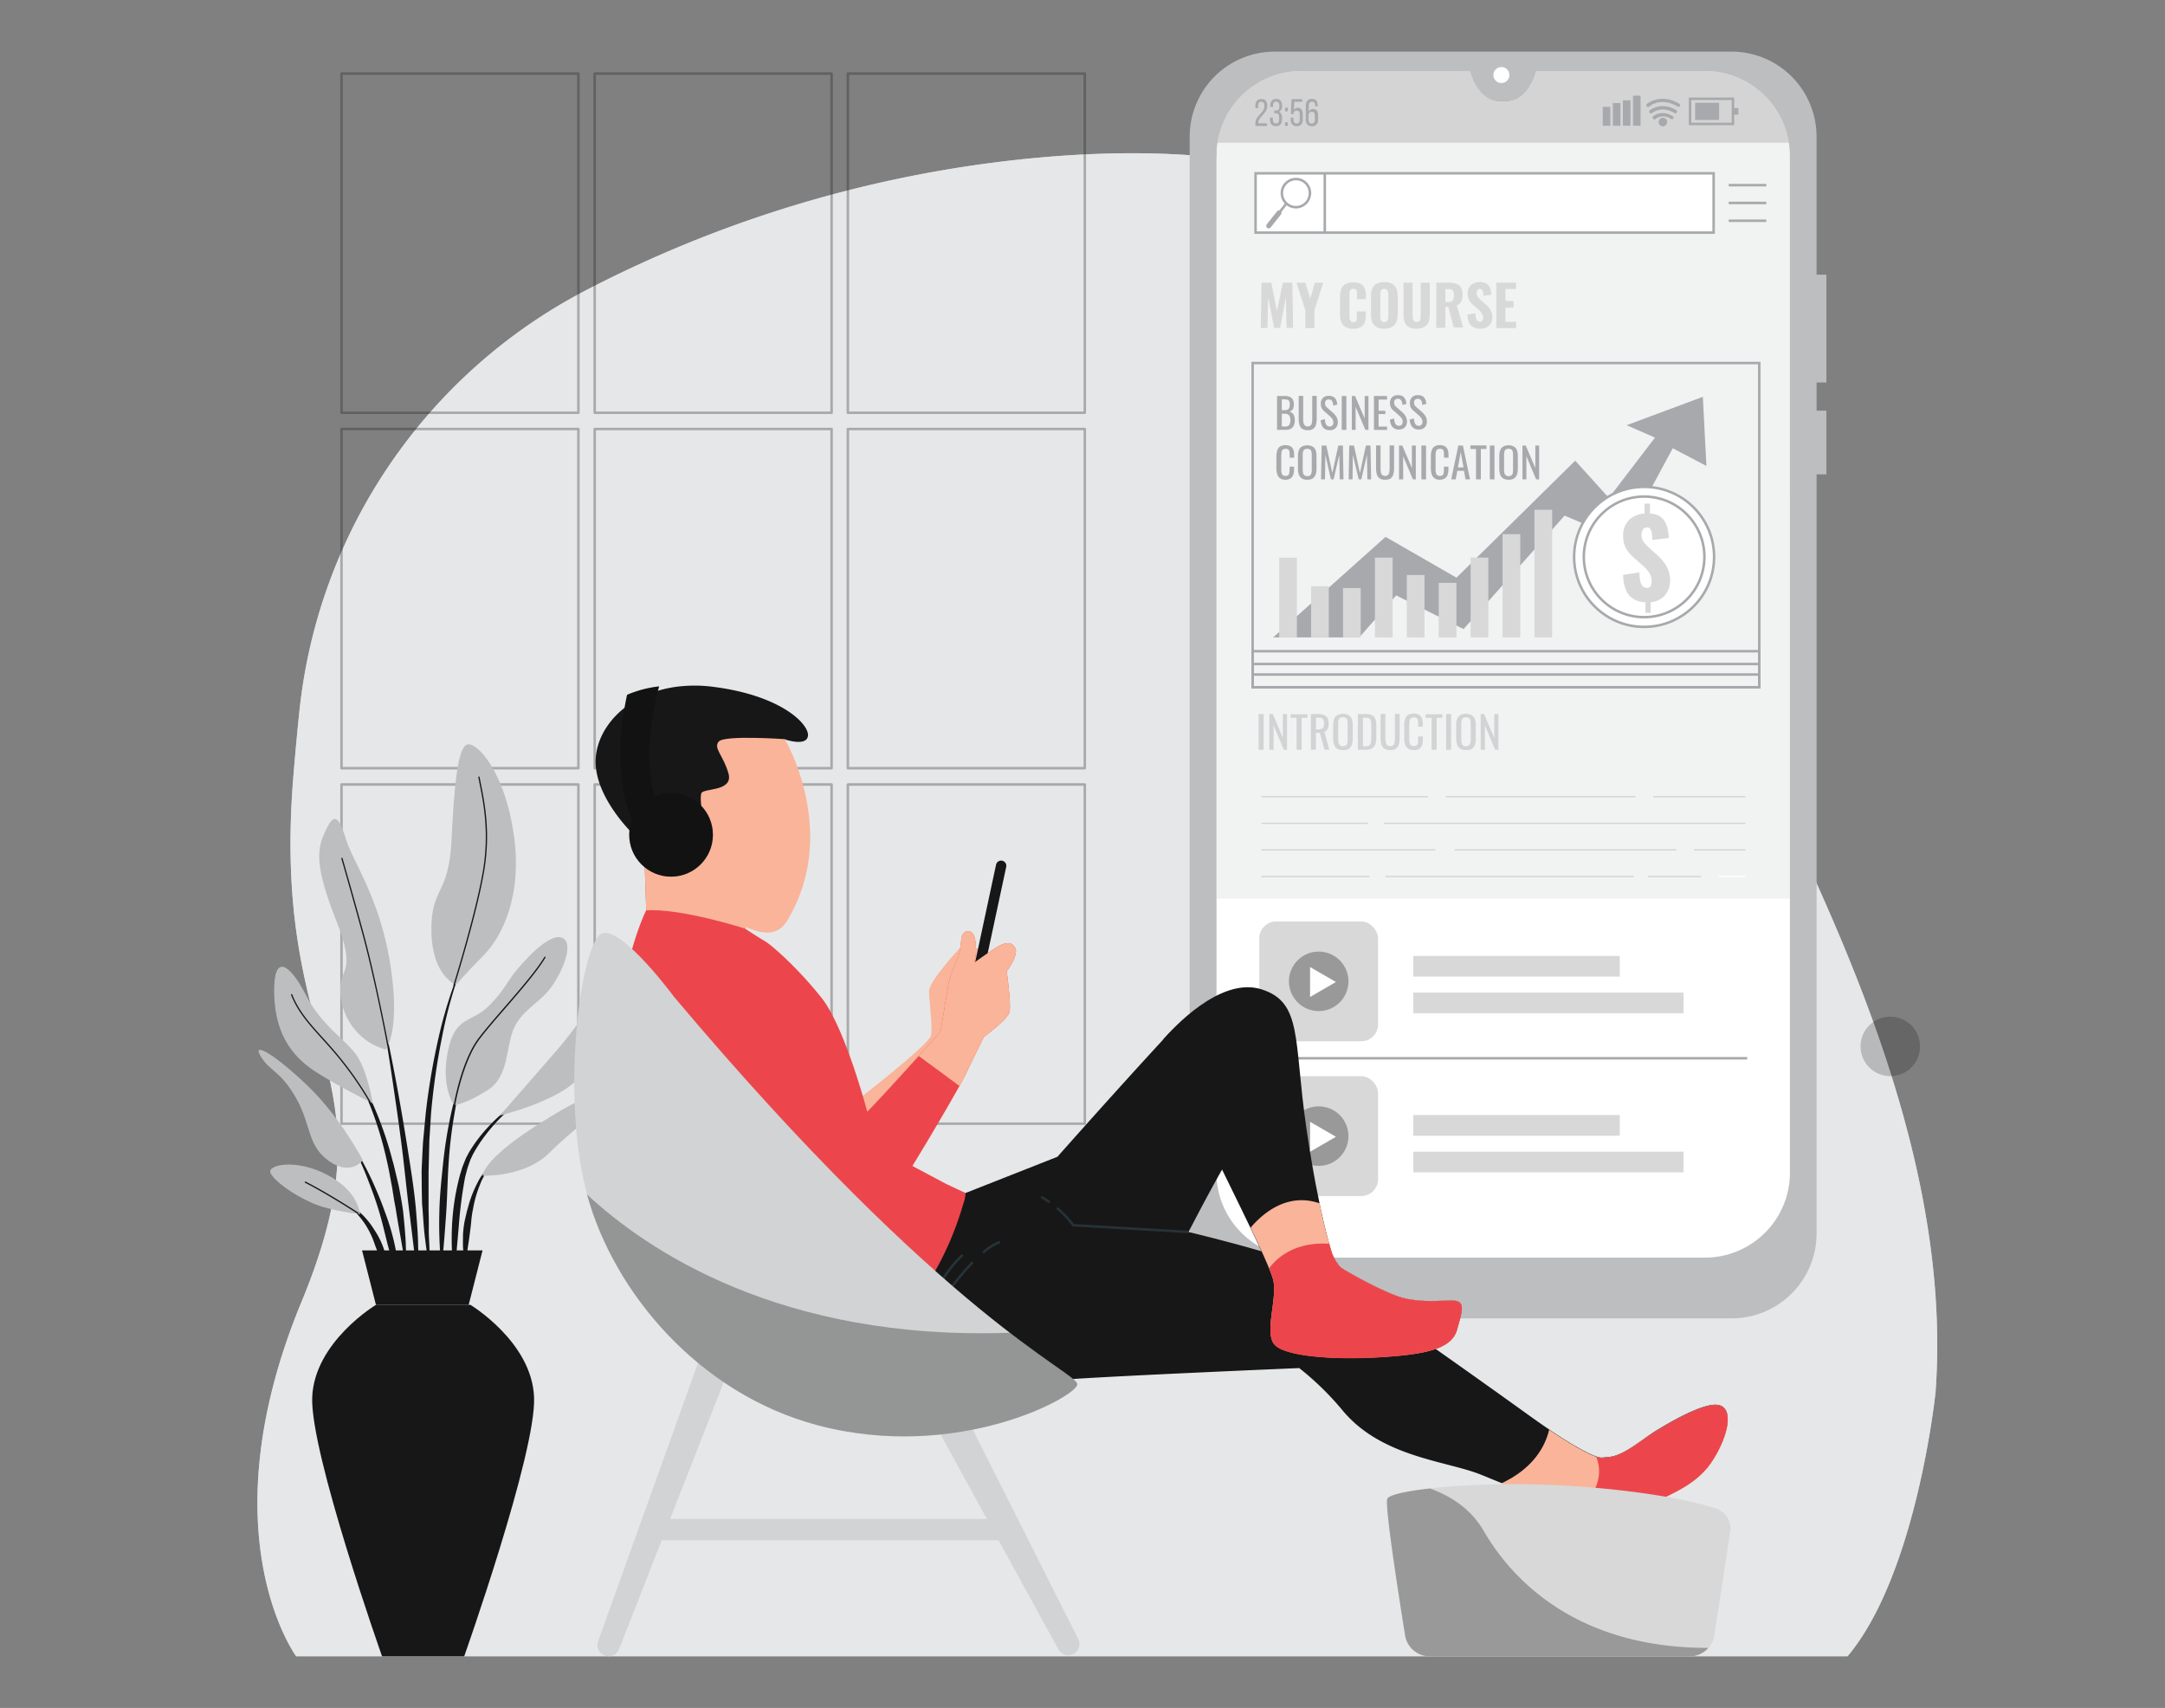 <svg id="b67296a1-96f8-47d6-a610-e579a45bdb53" data-name="Layer 1" xmlns="http://www.w3.org/2000/svg" width="865.76" height="682.89" viewBox="0 0 865.76 682.89"><rect x="0" y="0" width="865.76" height="682.89" fill="#808080" stroke="none"/><g id="a4587212-aa90-4216-94e0-f952dc422139" data-name="freepik--background-simple--inject-5"><path d="M119.66,285A214.86,214.86,0,0,1,234.09,116.18a489.14,489.14,0,0,1,179.6-53C584.21,47.2,632.2,134.61,661,213.48S783.58,425.6,774,556.7c0,0-7.47,72.53-35.18,105.53H118.44s-36.25-49,2.15-141.76-12.8-97-3.2-211C118.11,300.72,118.88,292.6,119.66,285Z" fill="#e6e7e8"/><path d="M119.66,285A214.86,214.86,0,0,1,234.09,116.18a489.14,489.14,0,0,1,179.6-53C584.21,47.2,632.2,134.61,661,213.48S783.58,425.6,774,556.7c0,0-7.47,72.53-35.18,105.53H118.44s-36.25-49,2.15-141.76-12.8-97-3.2-211C118.11,300.72,118.88,292.6,119.66,285Z" fill="#e6e7e8" opacity="0.7" style="isolation:isolate"/></g><g id="b8106819-0a3e-49e0-a3e2-af221cdc3db7" data-name="freepik--Window--inject-5"><g opacity="0.3"><rect x="136.56" y="29.41" width="94.74" height="135.62" fill="none" stroke="#171717" stroke-linecap="round" stroke-linejoin="round"/><rect x="237.81" y="29.41" width="94.74" height="135.62" fill="none" stroke="#171717" stroke-linecap="round" stroke-linejoin="round"/><rect x="339.06" y="29.41" width="94.74" height="135.62" fill="none" stroke="#171717" stroke-linecap="round" stroke-linejoin="round"/><rect x="136.56" y="171.53" width="94.74" height="135.62" fill="none" stroke="#171717" stroke-linecap="round" stroke-linejoin="round"/><rect x="237.81" y="171.53" width="94.74" height="135.62" fill="none" stroke="#171717" stroke-linecap="round" stroke-linejoin="round"/><rect x="339.06" y="171.53" width="94.74" height="135.62" fill="none" stroke="#171717" stroke-linecap="round" stroke-linejoin="round"/><rect x="136.56" y="313.66" width="94.74" height="135.62" fill="none" stroke="#171717" stroke-linecap="round" stroke-linejoin="round"/><rect x="237.81" y="313.66" width="94.74" height="135.62" fill="none" stroke="#171717" stroke-linecap="round" stroke-linejoin="round"/><rect x="339.06" y="313.66" width="94.74" height="135.62" fill="none" stroke="#171717" stroke-linecap="round" stroke-linejoin="round"/></g></g><path d="M715.78,49.85V481.4a21.46,21.46,0,0,1-21.44,21.46H507.86a21.46,21.46,0,0,1-21.44-21.46V49.84A21.43,21.43,0,0,1,507.85,28.4h80l.07.25c2,7.18,6.58,11.84,11.68,11.84h2.84c5.11,0,9.68-4.66,11.69-11.84l.07-.25h80a21.44,21.44,0,0,1,21.51,21.38Z" fill="#fff"/><path d="M715.78,359.29V49.85A21.45,21.45,0,0,0,694.34,28.4h-80l-.07.25c-2,7.18-6.58,11.84-11.69,11.84h-2.84c-5.09,0-9.69-4.66-11.68-11.84L588,28.4H507.85a21.43,21.43,0,0,0-21.43,21.44h0V359.29Z" fill="#f1f2f2"/><path d="M614.24,28.65c-2,7.18-6.58,11.84-11.69,11.84h-2.84c-5.09,0-9.69-4.66-11.68-11.84L588,28.4H520.44a34,34,0,0,0-33.61,28.66H715.36a34,34,0,0,0-33.6-28.66H614.31Z" fill="#d4d4d4"/><path d="M730.36,152.93V109.82h-3.94V54.64a34,34,0,0,0-34-34H509.74a34,34,0,0,0-34,34h0V493.13a34,34,0,0,0,34,34h182.7a34,34,0,0,0,34-34V189.66h3.9V164.19h-3.9V152.93ZM715.78,468.84a34,34,0,0,1-34,34H520.44a34,34,0,0,1-34-34h0V62.39a34,34,0,0,1,34-34h67.45l.07.25c2,7.18,6.58,11.84,11.68,11.84h2.84c5.11,0,9.68-4.66,11.69-11.84l.07-.25h67.52a34,34,0,0,1,34,34Z" fill="#bcbec0"/><path d="M603.59,30a3.2,3.2,0,1,0-3.2,3.2,3.2,3.2,0,0,0,3.2-3.2Z" fill="#fff"/><path d="M506.8,42.27c0,3.23-3.63,4.39-3.64,6.85v.18h3.52v1.08H502v-.91c0-3.46,3.62-4.14,3.62-7.11,0-1.1-.37-1.68-1.25-1.68s-1.25.62-1.25,1.58v.93H502v-.86c0-1.64.75-2.73,2.4-2.73S506.8,40.63,506.8,42.27Z" fill="#a7a9ac"/><path d="M512.67,42.26v.22a2.14,2.14,0,0,1-1.31,2.21,2.13,2.13,0,0,1,1.31,2.22v.82c0,1.65-.77,2.72-2.42,2.72s-2.4-1.07-2.4-2.72V47H509v.81c0,1,.4,1.55,1.25,1.55s1.27-.57,1.27-1.67v-.82c0-1.05-.46-1.57-1.35-1.6h-.64V44.22h.76a1.29,1.29,0,0,0,1.3-1.29V42.3c0-1.1-.39-1.67-1.27-1.67s-1.25.6-1.25,1.57v.54h-1.11v-.48c0-1.64.76-2.71,2.4-2.71S512.67,40.62,512.67,42.26Z" fill="#a7a9ac"/><path d="M515,43.07v1.42h-1.14V43.07Zm0,5.83v1.42h-1.14V48.9Z" fill="#a7a9ac"/><path d="M517.36,44a1.75,1.75,0,0,1,1.6-.89c1.42,0,2,1,2,2.54v2.09c0,1.65-.77,2.72-2.42,2.72s-2.4-1.07-2.4-2.72v-.71h1.12v.8c0,1,.4,1.55,1.25,1.55s1.25-.58,1.25-1.55V45.77c0-1-.39-1.54-1.25-1.54a1.18,1.18,0,0,0-1.21,1.12v.28h-1.11l.29-6h4.27v1.06h-3.16Z" fill="#a7a9ac"/><path d="M526.94,42.24v.24h-1V42.2c0-1-.4-1.52-1.28-1.52s-1.3.58-1.3,1.72v2.36a1.72,1.72,0,0,1,1.74-1.14c1.42,0,2,1,2,2.53v1.62c0,1.65-.83,2.72-2.46,2.72s-2.46-1.07-2.46-2.72V42.31c0-1.69.77-2.76,2.46-2.76S526.94,40.61,526.94,42.24Zm-3.69,4v1.61c0,1,.4,1.55,1.27,1.55s1.28-.58,1.28-1.55V46.25c0-1-.41-1.55-1.28-1.55S523.25,45.33,523.25,46.25Z" fill="#a7a9ac"/><rect x="640.92" y="42.71" width="3.03" height="7.57" fill="#a7a9ac"/><rect x="644.96" y="41.19" width="3.03" height="9.09" fill="#a7a9ac"/><rect x="648.98" y="40.12" width="3.03" height="10.15" fill="#a7a9ac"/><rect x="653.02" y="38.25" width="3.03" height="12.03" fill="#a7a9ac"/><path d="M693.5,50.06H675.34V39H693.5Zm-17.15-1h16.14V40H676.35Z" fill="#a7a9ac"/><rect x="677.87" y="41.08" width="9.59" height="6.88" fill="#a7a9ac"/><rect x="692.87" y="43.21" width="2.29" height="2.62" fill="#a7a9ac"/><path d="M668.68,47.66a.67.67,0,0,1-.34-.1c-3.7-2.2-6.14-.16-6.24,0a.68.68,0,0,1-1-.06h0a.7.7,0,0,1,0-1c.13-.12,3.26-2.85,7.84,0a.66.66,0,0,1,.23.91h0A.69.69,0,0,1,668.68,47.66Z" fill="#a7a9ac"/><path d="M670.05,45.33a.73.73,0,0,1-.35-.09c-5.34-3.18-8.93-.11-9-.08a.68.68,0,0,1-1-.06.67.67,0,0,1,.06-1s4.38-3.76,10.56-.07a.66.66,0,0,1,.23.91h0A.69.69,0,0,1,670.05,45.33Z" fill="#a7a9ac"/><path d="M671.3,42.74a.88.88,0,0,1-.36-.1c-6.77-4-11.26-.24-11.45,0a.67.67,0,0,1-.94-.06h0a.68.68,0,0,1,0-1h0s5.39-4.63,13-.08a.69.69,0,0,1,.24.93A.71.71,0,0,1,671.3,42.74Z" fill="#a7a9ac"/><path d="M666.69,48.78A1.71,1.71,0,1,1,665,47.09h0A1.71,1.71,0,0,1,666.69,48.78Z" fill="#a7a9ac"/><rect x="500.91" y="145.15" width="202.6" height="129.66" fill="none" stroke="#a7a9ac" stroke-miterlimit="10"/><rect x="500.91" y="260.37" width="202.6" height="14.45" fill="none" stroke="#a7a9ac" stroke-miterlimit="10"/><rect x="500.91" y="265.49" width="202.6" height="4.21" fill="none" stroke="#a7a9ac" stroke-miterlimit="10"/><path d="M504.17,131.17l.31-18.13h3.91l2.25,11.37L513,113h3.79l.32,18.13h-2.62l-.3-12.29-2.3,12.29h-2.38l-2.41-12.39-.26,12.39Z" fill="#d8d8d8"/><path d="M522,131.17v-7.11l-3.54-11H522l1.95,6.37,1.81-6.37h3.37l-3.5,11v7.11Z" fill="#d8d8d8"/><path d="M541.14,131.42a5.86,5.86,0,0,1-3.2-.76,4,4,0,0,1-1.63-2.12,9.62,9.62,0,0,1-.46-3.15v-6.51a10.17,10.17,0,0,1,.47-3.24,3.92,3.92,0,0,1,1.62-2,6,6,0,0,1,3.2-.74,6.23,6.23,0,0,1,3.06.64,3.54,3.54,0,0,1,1.56,1.85,7.35,7.35,0,0,1,.46,2.74v1.48h-3.58v-1.7a11.61,11.61,0,0,0,0-1.18,1.64,1.64,0,0,0-.37-.9,1.45,1.45,0,0,0-1.06-.34,1.41,1.41,0,0,0-1.06.35,1.64,1.64,0,0,0-.43.93,7.62,7.62,0,0,0-.08,1.26v8.25a6.58,6.58,0,0,0,.11,1.33,1.62,1.62,0,0,0,.47.88,1.53,1.53,0,0,0,1,.3,1.34,1.34,0,0,0,1-.34,1.84,1.84,0,0,0,.38-.94,8.42,8.42,0,0,0,0-1.23v-1.76h3.59V126a8.08,8.08,0,0,1-.45,2.84,3.68,3.68,0,0,1-1.55,1.92A5.64,5.64,0,0,1,541.14,131.42Z" fill="#d8d8d8"/><path d="M553.54,131.42a5.85,5.85,0,0,1-3.15-.72,4,4,0,0,1-1.67-2,9,9,0,0,1-.49-3.18V118.7a9.06,9.06,0,0,1,.49-3.19,3.87,3.87,0,0,1,1.67-2,6,6,0,0,1,3.15-.7,6.13,6.13,0,0,1,3.2.7,3.9,3.9,0,0,1,1.68,2,8.62,8.62,0,0,1,.51,3.18v6.77a8.62,8.62,0,0,1-.51,3.18,3.9,3.9,0,0,1-1.68,2A6,6,0,0,1,553.54,131.42Zm0-2.67a1.43,1.43,0,0,0,1.07-.33,1.58,1.58,0,0,0,.44-.86,5.91,5.91,0,0,0,.12-1.18v-8.52a5.74,5.74,0,0,0-.12-1.17,1.72,1.72,0,0,0-.44-.87,1.56,1.56,0,0,0-1.07-.31,1.42,1.42,0,0,0-1,.31,1.64,1.64,0,0,0-.46.87,6.53,6.53,0,0,0-.11,1.17v8.53a7.72,7.72,0,0,0,.1,1.18,1.55,1.55,0,0,0,.44.87A1.44,1.44,0,0,0,553.54,128.75Z" fill="#d8d8d8"/><path d="M566.5,131.42a6,6,0,0,1-3.2-.71,3.73,3.73,0,0,1-1.61-2,9.88,9.88,0,0,1-.45-3.24V113h3.64V126a9.77,9.77,0,0,0,.1,1.32,2.11,2.11,0,0,0,.45,1,1.32,1.32,0,0,0,1.07.42,1.42,1.42,0,0,0,1.08-.42,1.93,1.93,0,0,0,.44-1,9.76,9.76,0,0,0,.09-1.32V113h3.65v12.4a10.44,10.44,0,0,1-.45,3.24,3.79,3.79,0,0,1-1.61,2A6.16,6.16,0,0,1,566.5,131.42Z" fill="#d8d8d8"/><path d="M574.34,131.17V113H579a10.14,10.14,0,0,1,3.15.41,3.63,3.63,0,0,1,2,1.42,5.14,5.14,0,0,1,.69,2.84,9.36,9.36,0,0,1-.18,2,3.87,3.87,0,0,1-.67,1.42,3.45,3.45,0,0,1-1.42,1l2.51,8.84h-3.78l-2.09-8.22H578V131ZM578,120.76h1.07a2.91,2.91,0,0,0,1.42-.3,1.55,1.55,0,0,0,.73-.88,4.29,4.29,0,0,0,.21-1.42,3.46,3.46,0,0,0-.45-1.92,2,2,0,0,0-1.73-.66H578Z" fill="#d8d8d8"/><path d="M592,131.42a5.63,5.63,0,0,1-2.85-.62,4,4,0,0,1-1.69-1.85,8.84,8.84,0,0,1-.65-3.17l3.18-.54a8.93,8.93,0,0,0,.23,1.86,2.28,2.28,0,0,0,.58,1.12,1.38,1.38,0,0,0,1,.37,1,1,0,0,0,1-.44,2,2,0,0,0,.26-1,3.3,3.3,0,0,0-.54-1.91,8.84,8.84,0,0,0-1.43-1.56L589.2,122a7.22,7.22,0,0,1-1.65-1.92,5.1,5.1,0,0,1-.64-2.65,4.44,4.44,0,0,1,1.31-3.44,5.16,5.16,0,0,1,3.59-1.19,4.93,4.93,0,0,1,2.24.44,3.4,3.4,0,0,1,1.42,1.21,5.06,5.06,0,0,1,.67,1.63,12.92,12.92,0,0,1,.24,1.75l-3.17.47a13.65,13.65,0,0,0-.14-1.42,1.93,1.93,0,0,0-.4-1,1.25,1.25,0,0,0-1.77,0l-.11.12a2,2,0,0,0-.31,1.07,2.69,2.69,0,0,0,.44,1.58,8.55,8.55,0,0,0,1.19,1.29l1.84,1.61a10,10,0,0,1,2,2.25,5.52,5.52,0,0,1,.82,3.12,4.66,4.66,0,0,1-.58,2.31,4.2,4.2,0,0,1-1.62,1.62A4.93,4.93,0,0,1,592,131.42Z" fill="#d8d8d8"/><path d="M598.34,131.17V113h7.91v2.54H602v4.82h3.26V123H602v5.69h4.27v2.5Z" fill="#d8d8d8"/><path d="M503.31,299.79v-14.3h2v14.3Z" fill="#d1d3d4"/><path d="M507.59,299.79v-14.3H509L513,295v-9.5h1.67v14.3H513.4L509.29,290v9.77Z" fill="#d1d3d4"/><path d="M518.49,299.79V287h-2.42v-1.42h6.77V287h-2.35v12.8Z" fill="#d1d3d4"/><path d="M524.22,299.79v-14.3h2.84a6.23,6.23,0,0,1,2.38.38,2.56,2.56,0,0,1,1.42,1.21,4.78,4.78,0,0,1,.46,2.2,5.9,5.9,0,0,1-.19,1.51,2.73,2.73,0,0,1-.55,1.15,2.3,2.3,0,0,1-1,.68l2,7.12h-1.92L527.77,293h-1.55v6.72Zm2-8.15H527a3.65,3.65,0,0,0,1.43-.2,1.45,1.45,0,0,0,.78-.72,3.46,3.46,0,0,0,.24-1.42,2.81,2.81,0,0,0-.45-1.81,2.3,2.3,0,0,0-1.83-.55h-.88Z" fill="#d1d3d4"/><path d="M537.05,299.89a4.26,4.26,0,0,1-2.32-.55,3.12,3.12,0,0,1-1.24-1.62,7.14,7.14,0,0,1-.37-2.46v-5.32a7.49,7.49,0,0,1,.37-2.44,3.11,3.11,0,0,1,1.24-1.55,4.56,4.56,0,0,1,2.32-.54,4.28,4.28,0,0,1,2.29.56,3,3,0,0,1,1.22,1.55,6.82,6.82,0,0,1,.38,2.42v5.44a7,7,0,0,1-.38,2.44,3.18,3.18,0,0,1-1.22,1.62A4.06,4.06,0,0,1,537.05,299.89Zm0-1.56a1.87,1.87,0,0,0,1.19-.33,1.7,1.7,0,0,0,.56-.92,6.85,6.85,0,0,0,.12-1.43v-6.27a6.76,6.76,0,0,0-.12-1.42,1.62,1.62,0,0,0-.56-.88,2,2,0,0,0-1.19-.3,2.13,2.13,0,0,0-1.23.3,1.6,1.6,0,0,0-.55.88,6.17,6.17,0,0,0-.14,1.42v6.27a6.25,6.25,0,0,0,.14,1.43,1.69,1.69,0,0,0,.55.92,2,2,0,0,0,1.23.38Z" fill="#d1d3d4"/><path d="M543,299.79v-14.3h3.12a5.41,5.41,0,0,1,2.51.48,2.83,2.83,0,0,1,1.33,1.42,6.62,6.62,0,0,1,.4,2.42v5.26a7.66,7.66,0,0,1-.4,2.56,3.07,3.07,0,0,1-1.3,1.58,4.5,4.5,0,0,1-2.39.54Zm2-1.42h1.14a2.25,2.25,0,0,0,1.55-.43,1.85,1.85,0,0,0,.56-1.23,18.57,18.57,0,0,0,.1-2v-4.65a9.05,9.05,0,0,0-.15-1.8,1.4,1.4,0,0,0-.61-1A2.89,2.89,0,0,0,546,287H545Z" fill="#d1d3d4"/><path d="M555.9,299.89a3.91,3.91,0,0,1-2.37-.61,3.09,3.09,0,0,1-1.14-1.73,10.7,10.7,0,0,1-.3-2.64v-9.48H554V295a9.51,9.51,0,0,0,.13,1.68,2.19,2.19,0,0,0,.54,1.21,1.65,1.65,0,0,0,1.23.44,1.72,1.72,0,0,0,1.27-.44,2.4,2.4,0,0,0,.53-1.21,10.54,10.54,0,0,0,.11-1.68v-9.57h1.89v9.48a10.7,10.7,0,0,1-.3,2.64,3.06,3.06,0,0,1-1.12,1.73A3.85,3.85,0,0,1,555.9,299.89Z" fill="#d1d3d4"/><path d="M565.39,299.89a3.91,3.91,0,0,1-2.35-.62,3.18,3.18,0,0,1-1.16-1.72,8.2,8.2,0,0,1-.33-2.41v-5.05a8.34,8.34,0,0,1,.33-2.53A3,3,0,0,1,563,285.9a4.86,4.86,0,0,1,4.48-.1,2.71,2.71,0,0,1,1.14,1.42,6.21,6.21,0,0,1,.34,2.22v1.12h-1.86v-1a8.47,8.47,0,0,0-.09-1.42,1.48,1.48,0,0,0-.42-.95,1.67,1.67,0,0,0-1.18-.33,1.77,1.77,0,0,0-1.24.36,1.84,1.84,0,0,0-.51,1,10,10,0,0,0-.12,1.55v5.69a6.4,6.4,0,0,0,.19,1.69,1.44,1.44,0,0,0,.58.9,1.92,1.92,0,0,0,1.1.27,1.62,1.62,0,0,0,1.16-.37,1.72,1.72,0,0,0,.44-1,11.16,11.16,0,0,0,.09-1.42v-1.07H569v1.07a8.08,8.08,0,0,1-.31,2.3,2.81,2.81,0,0,1-1.11,1.55A3.68,3.68,0,0,1,565.39,299.89Z" fill="#d1d3d4"/><path d="M572.49,299.79V287h-2.43v-1.42h6.76V287h-2.34v12.8Z" fill="#d1d3d4"/><path d="M578.3,299.79v-14.3h2v14.3Z" fill="#d1d3d4"/><path d="M586.24,299.89a4.17,4.17,0,0,1-2.3-.55,3.07,3.07,0,0,1-1.24-1.62,7.14,7.14,0,0,1-.37-2.46v-5.32a7,7,0,0,1,.37-2.44,3.05,3.05,0,0,1,1.24-1.55,4.3,4.3,0,0,1,2.3-.54,4.22,4.22,0,0,1,2.3.56,3.09,3.09,0,0,1,1.23,1.55,6.82,6.82,0,0,1,.38,2.42v5.44a7.5,7.5,0,0,1-.38,2.44,3.29,3.29,0,0,1-1.23,1.62A4.06,4.06,0,0,1,586.24,299.89Zm0-1.56a1.93,1.93,0,0,0,1.21-.33,1.61,1.61,0,0,0,.54-.92,5.74,5.74,0,0,0,.14-1.43v-6.27A5.66,5.66,0,0,0,588,288a1.53,1.53,0,0,0-.54-.88,2,2,0,0,0-1.21-.3,2.06,2.06,0,0,0-1.21.3,1.55,1.55,0,0,0-.55.88,5.67,5.67,0,0,0-.15,1.42v6.27a5.75,5.75,0,0,0,.15,1.43,1.63,1.63,0,0,0,.55.92,1.94,1.94,0,0,0,1.21.38Z" fill="#d1d3d4"/><path d="M592.11,299.79v-14.3h1.35l4.07,9.5v-9.5h1.66v14.3h-1.28L593.8,290v9.77Z" fill="#d1d3d4"/><path d="M510.68,171.88V158.33h3.11a5.76,5.76,0,0,1,1.6.2,2.81,2.81,0,0,1,1.12.62,2.32,2.32,0,0,1,.67,1.07,4.48,4.48,0,0,1,.23,1.5,4.59,4.59,0,0,1-.22,1.43,2,2,0,0,1-1.73,1.4,2.67,2.67,0,0,1,2.08,1.77,5.51,5.51,0,0,1,.24,1.66,6.62,6.62,0,0,1-.2,1.6,3.57,3.57,0,0,1-.64,1.22,3,3,0,0,1-1.08.78,4.19,4.19,0,0,1-1.57.27Zm1.89-7.89h1.13a3.18,3.18,0,0,0,1.25-.23,1.25,1.25,0,0,0,.62-.73,3.85,3.85,0,0,0,.19-1.31,2.44,2.44,0,0,0-.29-1.42,1.23,1.23,0,0,0-.88-.52,9.11,9.11,0,0,0-1.56-.12h-.46Zm0,6.54h1.27a2,2,0,0,0,1.7-.6A3.38,3.38,0,0,0,516,168a4.07,4.07,0,0,0-.23-1.42,1.67,1.67,0,0,0-.72-.87,2.54,2.54,0,0,0-1.32-.3h-1.13Z" fill="#a7a9ac"/><path d="M522.94,172a3.67,3.67,0,0,1-2.26-.58,2.87,2.87,0,0,1-1.07-1.65,9.83,9.83,0,0,1-.28-2.48v-9h1.8v9.07a10.41,10.41,0,0,0,.12,1.58,2.15,2.15,0,0,0,.51,1.14,1.51,1.51,0,0,0,1.18.42,1.54,1.54,0,0,0,1.19-.42,2.14,2.14,0,0,0,.5-1.14,10.41,10.41,0,0,0,.12-1.58v-9.07h1.79v9a9.84,9.84,0,0,1-.29,2.48,2.85,2.85,0,0,1-1.06,1.65A3.66,3.66,0,0,1,522.94,172Z" fill="#a7a9ac"/><path d="M531.71,172a3.4,3.4,0,0,1-1.94-.5,3.09,3.09,0,0,1-1.18-1.42,5.83,5.83,0,0,1-.46-2.06l1.66-.46A9.9,9.9,0,0,0,530,169a2.51,2.51,0,0,0,.58,1.09,1.45,1.45,0,0,0,1.11.43,1.47,1.47,0,0,0,1.13-.41,1.81,1.81,0,0,0,.37-1.18,2.42,2.42,0,0,0-.42-1.43,7.92,7.92,0,0,0-1-1.12l-2.27-2a3.76,3.76,0,0,1-1-1.27,4.2,4.2,0,0,1-.31-1.72,3,3,0,0,1,.85-2.3,3.2,3.2,0,0,1,2.32-.83,4.3,4.3,0,0,1,1.42.22,2.56,2.56,0,0,1,1,.64,2.9,2.9,0,0,1,.66,1.09,5.49,5.49,0,0,1,.32,1.55l-1.6.43a7.22,7.22,0,0,0-.2-1.22,1.87,1.87,0,0,0-.53-.91,1.51,1.51,0,0,0-1.08-.34,1.45,1.45,0,0,0-1.09.38,1.39,1.39,0,0,0-.39,1.11,2.38,2.38,0,0,0,.2,1,2.8,2.8,0,0,0,.68.81l2.28,2a6.66,6.66,0,0,1,1.35,1.59,4,4,0,0,1,.6,2.2,3.31,3.31,0,0,1-.43,1.72,2.71,2.71,0,0,1-1.14,1.11A3.47,3.47,0,0,1,531.71,172Z" fill="#a7a9ac"/><path d="M536.54,171.88V158.33h1.86v13.55Z" fill="#a7a9ac"/><path d="M540.59,171.88V158.33h1.28l3.85,9v-9h1.51v13.55H546l-3.9-9.24v9.24Z" fill="#a7a9ac"/><path d="M549.42,171.88V158.33h5.25v1.42h-3.36v4.48H554v1.33h-2.72v5h3.39v1.35Z" fill="#a7a9ac"/><path d="M559.42,171.74a3.41,3.41,0,0,1-1.95-.5,3.09,3.09,0,0,1-1.18-1.42,5.63,5.63,0,0,1-.47-2.06l1.68-.45a6.28,6.28,0,0,0,.23,1.42,2.42,2.42,0,0,0,.56,1.09,1.7,1.7,0,0,0,2.24,0,1.69,1.69,0,0,0,.38-1.18,2.43,2.43,0,0,0-.43-1.43,6.55,6.55,0,0,0-1.05-1.12l-2.27-2a3.9,3.9,0,0,1-1-1.26,4.12,4.12,0,0,1-.32-1.73,3,3,0,0,1,.87-2.3A3.13,3.13,0,0,1,559,158a4.31,4.31,0,0,1,1.43.21,2.6,2.6,0,0,1,1,.64,3.1,3.1,0,0,1,.65,1.09,6,6,0,0,1,.33,1.55l-1.61.43a5.65,5.65,0,0,0-.2-1.22,2,2,0,0,0-.52-.91,1.52,1.52,0,0,0-1.08-.34,1.4,1.4,0,0,0-1.1.38,1.47,1.47,0,0,0-.4,1.11,2.14,2.14,0,0,0,.22,1,2.65,2.65,0,0,0,.68.81l2.29,2a6.68,6.68,0,0,1,1.35,1.6,4.06,4.06,0,0,1,.58,2.2,3.34,3.34,0,0,1-.41,1.72,2.86,2.86,0,0,1-1.15,1.11A3.54,3.54,0,0,1,559.42,171.74Z" fill="#a7a9ac"/><path d="M567.32,171.74a3.4,3.4,0,0,1-1.94-.5,3.09,3.09,0,0,1-1.18-1.42,5.43,5.43,0,0,1-.47-2.06l1.67-.45a7.64,7.64,0,0,0,.23,1.42,2.66,2.66,0,0,0,.57,1.09,1.43,1.43,0,0,0,1.12.43,1.42,1.42,0,0,0,1.11-.41,1.66,1.66,0,0,0,.39-1.18,2.43,2.43,0,0,0-.43-1.43,7,7,0,0,0-1-1.12l-2.28-2a4,4,0,0,1-1-1.26,4.28,4.28,0,0,1-.31-1.73,3.06,3.06,0,0,1,.85-2.3,3.15,3.15,0,0,1,2.32-.82,4.29,4.29,0,0,1,1.42.21,2.49,2.49,0,0,1,1,.64,3.13,3.13,0,0,1,.66,1.09,5.56,5.56,0,0,1,.32,1.55l-1.6.43a7.22,7.22,0,0,0-.2-1.22,1.87,1.87,0,0,0-.53-.91,1.51,1.51,0,0,0-1.08-.34,1.45,1.45,0,0,0-1.09.38,1.39,1.39,0,0,0-.39,1.11,2.12,2.12,0,0,0,.2,1,3,3,0,0,0,.68.81l2.29,2a6.68,6.68,0,0,1,1.35,1.6,4,4,0,0,1,.59,2.2,3.23,3.23,0,0,1-.42,1.72A2.86,2.86,0,0,1,569,171.4,3.47,3.47,0,0,1,567.32,171.74Z" fill="#a7a9ac"/><path d="M514.08,191.81a3.53,3.53,0,0,1-2.23-.61,3.09,3.09,0,0,1-1.11-1.62,8,8,0,0,1-.32-2.28v-4.78a8.77,8.77,0,0,1,.32-2.39,2.82,2.82,0,0,1,1.11-1.58,4.61,4.61,0,0,1,4.26-.1,2.68,2.68,0,0,1,1.08,1.34,6.18,6.18,0,0,1,.33,2.09V183h-1.79v-1a10.05,10.05,0,0,0-.09-1.34,1.42,1.42,0,0,0-.39-.89,1.65,1.65,0,0,0-1.13-.32,1.67,1.67,0,0,0-1.16.35,1.59,1.59,0,0,0-.49,1,9.7,9.7,0,0,0-.11,1.42v5.38a5.84,5.84,0,0,0,.17,1.61,1.45,1.45,0,0,0,.55.84,1.91,1.91,0,0,0,1,.25,1.42,1.42,0,0,0,1.1-.34,1.59,1.59,0,0,0,.42-.94,11.16,11.16,0,0,0,.09-1.42v-1h1.79v1a6.73,6.73,0,0,1-.31,2.18,2.79,2.79,0,0,1-1,1.42A3.54,3.54,0,0,1,514.08,191.81Z" fill="#a7a9ac"/><path d="M522.75,191.81a4,4,0,0,1-2.19-.54,3,3,0,0,1-1.16-1.52,7,7,0,0,1-.36-2.35v-5.12a6.39,6.39,0,0,1,.36-2.29,2.88,2.88,0,0,1,1.18-1.42,4.83,4.83,0,0,1,4.35,0A2.92,2.92,0,0,1,526.1,180a6.61,6.61,0,0,1,.35,2.29v5.16a6.68,6.68,0,0,1-.35,2.31,3.12,3.12,0,0,1-1.17,1.53A3.86,3.86,0,0,1,522.75,191.81Zm0-1.42a1.71,1.71,0,0,0,1.14-.32,1.35,1.35,0,0,0,.51-.86,4.84,4.84,0,0,0,.15-1.31v-6.05a4.69,4.69,0,0,0-.15-1.29,1.38,1.38,0,0,0-.51-.84,2.4,2.4,0,0,0-2.27,0,1.47,1.47,0,0,0-.54.84,5.59,5.59,0,0,0-.13,1.29v6a5.77,5.77,0,0,0,.13,1.31,1.44,1.44,0,0,0,.54.86A1.74,1.74,0,0,0,522.75,190.39Z" fill="#a7a9ac"/><path d="M528.27,191.67l.26-13.54h1.85l2.4,11,2.4-11H537l.25,13.54h-1.52l-.15-9.83-2.29,9.83h-1.07L530,181.84l-.15,9.83Z" fill="#a7a9ac"/><path d="M539.31,191.67l.25-13.54h1.87l2.39,11,2.4-11h1.83l.26,13.54h-1.52l-.16-9.83-2.24,9.83h-1.07L541,181.84l-.14,9.83Z" fill="#a7a9ac"/><path d="M553.89,191.81a3.86,3.86,0,0,1-2.27-.58,2.89,2.89,0,0,1-1.06-1.65,9.12,9.12,0,0,1-.29-2.49v-9h1.81v9.06a9.49,9.49,0,0,0,.11,1.6,2.06,2.06,0,0,0,.51,1.13,1.91,1.91,0,0,0,2.37,0,2.14,2.14,0,0,0,.49-1.13,8.57,8.57,0,0,0,.13-1.6v-9.06h1.79v9a8.76,8.76,0,0,1-.3,2.49,3,3,0,0,1-1,1.65A3.77,3.77,0,0,1,553.89,191.81Z" fill="#a7a9ac"/><path d="M559.46,191.67V178.13h1.29l3.86,9v-9h1.56v13.54H565l-3.89-9.25v9.25Z" fill="#a7a9ac"/><path d="M568.41,191.67V178.13h1.84v13.54Z" fill="#a7a9ac"/><path d="M575.84,191.81a3.55,3.55,0,0,1-2.23-.61,3.21,3.21,0,0,1-1.11-1.62,8,8,0,0,1-.31-2.28v-4.78a8.39,8.39,0,0,1,.31-2.39,3,3,0,0,1,1.11-1.58,3.67,3.67,0,0,1,2.23-.56,3.72,3.72,0,0,1,2,.46,2.87,2.87,0,0,1,1.07,1.34,6.18,6.18,0,0,1,.33,2.09V183h-1.8v-1a10,10,0,0,0-.07-1.34,1.5,1.5,0,0,0-.41-.89,1.61,1.61,0,0,0-1.12-.32,1.69,1.69,0,0,0-1.17.35,1.53,1.53,0,0,0-.48,1,8.51,8.51,0,0,0-.12,1.42v5.38a6.73,6.73,0,0,0,.17,1.61,1.47,1.47,0,0,0,.56.84,1.87,1.87,0,0,0,1,.25,1.49,1.49,0,0,0,1.11-.34,1.71,1.71,0,0,0,.41-.94,9.58,9.58,0,0,0,.08-1.42v-1h1.8v1a7.31,7.31,0,0,1-.3,2.18,2.85,2.85,0,0,1-1,1.42A3.67,3.67,0,0,1,575.84,191.81Z" fill="#a7a9ac"/><path d="M580.32,191.67l2.85-13.54H585l2.85,13.54h-1.8l-.61-3.42h-2.66l-.65,3.42ZM583,186.9h2.26l-1.14-6.1Z" fill="#a7a9ac"/><path d="M590.24,191.67V179.52H588V178.1h6.41v1.42h-2.23v12.15Z" fill="#a7a9ac"/><path d="M595.77,191.67V178.13h1.85v13.54Z" fill="#a7a9ac"/><path d="M603.28,191.81a4.06,4.06,0,0,1-2.21-.54,3,3,0,0,1-1.16-1.52,7.21,7.21,0,0,1-.36-2.35v-5.12a6.62,6.62,0,0,1,.37-2.29,2.81,2.81,0,0,1,1.17-1.42,4,4,0,0,1,2.19-.51,3.91,3.91,0,0,1,2.16.52A2.93,2.93,0,0,1,606.6,180a6.42,6.42,0,0,1,.36,2.29v5.17a6.44,6.44,0,0,1-.36,2.3,3.11,3.11,0,0,1-1.16,1.54A3.82,3.82,0,0,1,603.28,191.81Zm0-1.42a1.67,1.67,0,0,0,1.12-.32,1.42,1.42,0,0,0,.53-.86,5.76,5.76,0,0,0,.12-1.31v-6.05a5.59,5.59,0,0,0-.12-1.29,1.45,1.45,0,0,0-.53-.84,1.86,1.86,0,0,0-1.12-.28,2,2,0,0,0-1.16.28,1.44,1.44,0,0,0-.52.84,5.59,5.59,0,0,0-.13,1.29v6a5.77,5.77,0,0,0,.13,1.31,1.49,1.49,0,0,0,.52.86A1.84,1.84,0,0,0,603.28,190.39Z" fill="#a7a9ac"/><path d="M608.82,191.67V178.13h1.3l3.84,9v-9h1.53v13.54h-1.21l-3.89-9.25v9.25Z" fill="#a7a9ac"/><rect x="661.1" y="318.3" width="36.86" height="0.5" fill="#d1d3d4"/><rect x="578.18" y="318.3" width="75.84" height="0.5" fill="#d1d3d4"/><rect x="504.45" y="318.3" width="66.63" height="0.5" fill="#d1d3d4"/><rect x="553.36" y="328.94" width="144.6" height="0.5" fill="#d1d3d4"/><rect x="504.45" y="328.94" width="42.52" height="0.5" fill="#d1d3d4"/><rect x="677.41" y="339.57" width="20.55" height="0.5" fill="#d1d3d4"/><rect x="581.72" y="339.57" width="88.6" height="0.5" fill="#d1d3d4"/><rect x="504.45" y="339.57" width="69.47" height="0.5" fill="#d1d3d4"/><rect x="687.34" y="350.2" width="10.62" height="0.5" fill="#fff"/><rect x="658.98" y="350.2" width="21.26" height="0.5" fill="#d1d3d4"/><rect x="554.07" y="350.2" width="99.24" height="0.5" fill="#d1d3d4"/><rect x="504.45" y="350.2" width="43.23" height="0.5" fill="#d1d3d4"/><polygon points="680.95 158.66 650.48 170.01 661.81 174.97 643.38 199.08 629.91 184.19 582.43 230.97 554.07 214.66 509.12 254.85 543.55 254.85 558.32 238.06 585.26 251.53 625.66 206.16 649.05 216.09 668.91 179.22 682.38 186.31 680.95 158.66" fill="#a7a9ac"/><circle cx="657.46" cy="222.66" r="27.99" fill="#fff" stroke="#a7a9ac" stroke-miterlimit="10"/><circle cx="657.46" cy="222.65" r="24.11" fill="#fff" stroke="#a7a9ac" stroke-miterlimit="10"/><path d="M658,245.05v-4.26a8.71,8.71,0,0,1-6.58-2.85q-2.19-2.62-2.36-8.07l6.51-1a17.11,17.11,0,0,0,.38,3.57,3.88,3.88,0,0,0,1,2,2.32,2.32,0,0,0,1.61.6,1.54,1.54,0,0,0,1.55-.81,4.19,4.19,0,0,0,.35-1.71,6.28,6.28,0,0,0-1-3.6,15.44,15.44,0,0,0-2.75-3l-3-2.6a24.62,24.62,0,0,1-2.32-2.36,9.86,9.86,0,0,1-2.31-6.65,8.52,8.52,0,0,1,2.31-6.35,9.59,9.59,0,0,1,6.25-2.6v-4h2.16v4a7.83,7.83,0,0,1,4,1.12A6.58,6.58,0,0,1,666,209a10.71,10.71,0,0,1,1,3.11,22.23,22.23,0,0,1,.32,3l-6.6.8a20.26,20.26,0,0,0-.19-2.67,3.74,3.74,0,0,0-.6-1.77,1.54,1.54,0,0,0-1.42-.58,1.71,1.71,0,0,0-1.58.9,3.64,3.64,0,0,0-.51,1.79,5,5,0,0,0,1,3.3,23.07,23.07,0,0,0,2.28,2.36l2.84,2.51a25.58,25.58,0,0,1,2.66,2.85,12.44,12.44,0,0,1,1.93,3.33,11.28,11.28,0,0,1,.73,4.26,9,9,0,0,1-.94,4.13,8,8,0,0,1-2.67,3.06,9.34,9.34,0,0,1-4.18,1.42v4.26Z" fill="#d8d8d8"/><rect x="511.53" y="222.95" width="7.08" height="31.9" fill="#d8d8d8"/><rect x="524.29" y="234.42" width="7.08" height="20.42" fill="#d8d8d8"/><rect x="537.06" y="235.11" width="7.08" height="19.74" fill="#d8d8d8"/><rect x="549.82" y="222.95" width="7.08" height="31.9" fill="#d8d8d8"/><rect x="562.57" y="229.91" width="7.08" height="24.94" fill="#d8d8d8"/><rect x="575.33" y="233.04" width="7.08" height="21.82" fill="#d8d8d8"/><rect x="588.09" y="222.95" width="7.08" height="31.9" fill="#d8d8d8"/><rect x="600.86" y="213.57" width="7.08" height="41.28" fill="#d8d8d8"/><rect x="613.62" y="203.84" width="7.08" height="51.01" fill="#d8d8d8"/><rect x="565.15" y="382.22" width="82.57" height="8.26" fill="#d8d8d8"/><rect x="565.15" y="396.85" width="108.08" height="8.26" fill="#d8d8d8"/><rect x="565.15" y="445.83" width="82.57" height="8.26" fill="#d8d8d8"/><rect x="565.15" y="460.47" width="108.08" height="8.26" fill="#d8d8d8"/><rect x="503.58" y="368.41" width="47.5" height="47.93" rx="6.76" fill="#d8d8d8"/><circle cx="527.33" cy="392.37" r="11.9" opacity="0.29" style="isolation:isolate"/><rect x="503.58" y="430.29" width="47.5" height="47.93" rx="6.76" fill="#d8d8d8"/><circle cx="527.33" cy="454.25" r="11.9" opacity="0.29" style="isolation:isolate"/><circle cx="755.91" cy="418.38" r="11.9" opacity="0.2"/><line x1="506.13" y1="423.13" x2="698.69" y2="423.13" fill="none" stroke="#a7a9ac" stroke-miterlimit="10"/><line x1="691.29" y1="74.03" x2="706.33" y2="74.03" fill="#fff" stroke="#a7a9ac" stroke-miterlimit="10"/><line x1="691.29" y1="81.15" x2="706.33" y2="81.15" fill="#fff" stroke="#a7a9ac" stroke-miterlimit="10"/><line x1="691.29" y1="88.26" x2="706.33" y2="88.26" fill="#fff" stroke="#a7a9ac" stroke-miterlimit="10"/><rect x="502.09" y="69.29" width="183.17" height="23.72" fill="#fff" stroke="#a7a9ac" stroke-miterlimit="10"/><line x1="511.48" y1="85.1" x2="507.34" y2="90.32" fill="none" stroke="#a7a9ac" stroke-linecap="round" stroke-linejoin="round" stroke-width="2"/><line x1="514.51" y1="81.29" x2="511.48" y2="85.1" fill="none" stroke="#a7a9ac" stroke-miterlimit="10"/><line x1="529.77" y1="69.45" x2="529.77" y2="93.13" fill="none" stroke="#a7a9ac" stroke-miterlimit="10"/><path d="M185.07,385.35h0a.14.14,0,0,0-.08-.17.13.13,0,0,0-.17.07,178.93,178.93,0,0,0-9.4,29.45,276.59,276.59,0,0,0-5.19,30.54l-.72,7.72c-.12,1.29-.26,2.57-.36,3.87l-.21,3.85c-.1,2.59-.27,5.16-.34,7.75l.07,7.77.08,3.86c0,1.3.16,2.59.25,3.87.19,2.59.35,5.16.58,7.74.5,5.15,1.28,10.25,2.06,15.34a.14.14,0,0,0,.14.12s.15,0,.13-.13h0c0-2.58-.11-5.15-.17-7.72s-.3-5.14-.27-7.71,0-5.14-.09-7.7V468.5l.2-7.69.09-3.84c0-1.28.14-2.56.21-3.84l.47-7.68A274,274,0,0,1,176.7,415,178.09,178.09,0,0,1,185.07,385.35Z" fill="#171717"/><path d="M186.16,425.54a.13.13,0,0,0-.08-.17.14.14,0,0,0-.18.08,188.59,188.59,0,0,0-5.46,19.5A183.52,183.52,0,0,0,177.2,465c-.68,6.72-1.42,13.46-1.52,20.22a167.6,167.6,0,0,0,.72,20.29.14.14,0,0,0,.28,0c.78-6.74,1.25-13.45,1.72-20.16s.54-13.46,1-20.17a178.41,178.41,0,0,1,2.36-20A186.27,186.27,0,0,1,186.16,425.54Z" fill="#171717"/><path d="M208.45,439.67a.17.17,0,0,0-.19,0,68.24,68.24,0,0,0-14.9,13,60.06,60.06,0,0,0-5.82,8.09L186.35,463l-.94,2.34a20.94,20.94,0,0,0-.83,2.34c-.24.81-.51,1.6-.72,2.4a96.18,96.18,0,0,0-3.09,19.67,113.83,113.83,0,0,0,.74,19.79.18.18,0,0,0,.13.12.15.15,0,0,0,.14-.13l1.71-19.6A177.42,177.42,0,0,1,186,470.63c.19-.78.42-1.55.62-2.33a21.2,21.2,0,0,1,.68-2.32l.8-2.26,1-2.13a58.15,58.15,0,0,1,5.33-8.11,68,68,0,0,1,14-13.62h0a.13.13,0,0,0,0-.18Z" fill="#171717"/><path d="M197.67,464.86A21.49,21.49,0,0,0,190.9,473a47.18,47.18,0,0,0-3.8,9.95c-.27.86-.48,1.73-.67,2.59l-.61,2.61a46.62,46.62,0,0,0-.67,5.29c0,1.77-.07,3.55,0,5.33a45.06,45.06,0,0,0,.7,5.29.1.1,0,0,0,.1.1.15.15,0,0,0,.17-.1,48.35,48.35,0,0,0,.94-5.22c.27-1.72.54-3.43.75-5.15s.47-3.41.61-5.13a38.25,38.25,0,0,1,.73-5.12,46,46,0,0,1,2.84-9.89,22.09,22.09,0,0,1,5.69-8.53h0a.13.13,0,0,0,0-.18h0Z" fill="#171717"/><path d="M166.41,484.49c-.73-8.71-2.16-17.33-3.52-25.93s-2.84-17.19-4.43-25.75-3.34-17.07-5.18-25.6a.16.16,0,0,0-.16-.12.16.16,0,0,0-.11.17h0c1.49,8.54,2.84,17.17,4.11,25.79s2.53,17.21,3.61,25.84,1.89,17.28,3,25.89l3.17,25.9a.18.18,0,0,0,.13.12.14.14,0,0,0,.14-.12h0c.1-2.18.11-4.37.16-6.56s-.09-4.35-.13-6.54C167.12,493.18,166.75,488.84,166.41,484.49Z" fill="#171717"/><path d="M161.2,484.36c-.47-3.44-1.11-6.87-1.76-10.28l-1.22-5.1c-.4-1.69-.77-3.38-1.27-5a142.17,142.17,0,0,0-6.66-19.8l-1-2.39-1.17-2.35c-.74-1.56-1.62-3.07-2.47-4.59a39.05,39.05,0,0,0-6.28-8.35.13.13,0,0,0-.18,0h0a.13.13,0,0,0,0,.18h0a38.23,38.23,0,0,1,5.69,8.53c.75,1.55,1.56,3.07,2.2,4.67l1,2.36.91,2.41a143.38,143.38,0,0,1,5.78,19.8c.8,3.34,1.33,6.76,2,10.13l.81,5.1c.3,1.69.66,3.37.9,5.08.54,3.41,1.16,6.8,1.76,10.19s1.15,6.83,1.86,10.24a.17.17,0,0,0,.15.12.14.14,0,0,0,.12-.14c0-3.47,0-7-.24-10.43S161.56,487.81,161.2,484.36Z" fill="#171717"/><path d="M154,484.77c-1.61-4.56-3.47-9-5.5-13.41a120,120,0,0,0-6.93-12.7.13.13,0,0,0-.19.18h0A120.29,120.29,0,0,1,147.24,472c1.77,4.45,3.37,9,4.69,13.55s2.33,9.25,3.56,13.86,2.31,9.24,3.74,13.89a.13.13,0,0,0,.12.11.15.15,0,0,0,.15-.14,69.79,69.79,0,0,0-1.43-14.48A89.94,89.94,0,0,0,154,484.77Z" fill="#171717"/><path d="M153.69,500a31.11,31.11,0,0,0-3.82-8,33.34,33.34,0,0,0-5.58-6.94,26.26,26.26,0,0,0-3.54-2.67,14.3,14.3,0,0,0-4-1.87.15.15,0,0,0-.16,0,.17.17,0,0,0,0,.19h0a20.23,20.23,0,0,1,6.77,5.3,31.36,31.36,0,0,1,4.65,7c1.32,2.51,2,5.27,3.14,7.84.52,1.32,1,2.64,1.61,4a31.12,31.12,0,0,0,1.75,4h0a.12.12,0,0,0,.11.07.12.12,0,0,0,.14-.11h0a31.62,31.62,0,0,0-.16-4.46C154.36,502.9,154.05,501.45,153.69,500Z" fill="#171717"/><path d="M154.23,419.65A24.77,24.77,0,0,1,136.7,401c-3.31-15.36,7.31-8.78-2.21-32.86s-7.31-29.65-4-36.6,5.11-4.75,8,4.39S152,359.34,156.14,386,154.23,419.65,154.23,419.65Z" fill="#bcbec0"/><path d="M182.38,393.75s-9.5-3.3-9.87-21.2,7-14.22,8.05-36.55,2.56-38,6.57-38.4,14.63,11,18.29,35.83-4.77,41.24-12.08,48.6S182.38,393.75,182.38,393.75Z" fill="#bcbec0"/><path d="M149.11,441.21s-2.19-13.15-6.57-19.37-13.89-11.7-20.11-23.82-13.15-17.9-12.79-.73,8.1,26,17.54,31.86S149.11,441.21,149.11,441.21Z" fill="#bcbec0"/><path d="M145.1,463.88s-8.77-16.82-21.57-29.25-23-18.63-19.37-12.43,8,5.84,14.22,16.81,4.4,19,13.17,25.21S145.1,463.88,145.1,463.88Z" fill="#bcbec0"/><path d="M144,485.44c-.37-1.1-.74-9.15-13.17-15.72s-24.18-4-22.66-.74,9.13,8.78,16.81,12.08S144,485.44,144,485.44Z" fill="#bcbec0"/><path d="M181.65,441.94s-5.49-6.94-2.56-21.56,9.5-11,16.87-18.65,5.86-8.77,13.17-16.81,13.88-12.43,16.81-9.14-1.42,13.52-5.85,19.38-11.37,8.76-14.62,16.07-1.83,19-10.24,24.49S181.65,441.94,181.65,441.94Z" fill="#bcbec0"/><path d="M199.93,446,222.6,420c9.57-11,13.15-19.37,13.52-12.06s3.29,13.15-4.39,22.67S199.93,446,199.93,446Z" fill="#bcbec0"/><path d="M193,470.08s-.37-5.84,20.46-19.37,29.61-16.08,27.42-10.59-11.38,11-21.2,20.83S193,470.08,193,470.08Z" fill="#bcbec0"/><path d="M155.1,418.34a.27.27,0,0,1-.25-.21c0-.26-4.93-26.43-9.95-44.85s-8.37-29.84-8.4-30a.25.25,0,0,1,.48-.14c0,.11,3.39,11.54,8.41,30s9.91,44.63,10,44.89a.25.25,0,0,1-.2.29Z" fill="#171717"/><path d="M181.54,394.22h-.08a.26.26,0,0,1-.16-.32c.09-.28,8.91-28.62,11.79-45.56,2.62-15.41.24-27.28-1.34-35.14l-.48-2.43a.25.25,0,0,1,.21-.29.25.25,0,0,1,.29.2c.14.75.31,1.56.48,2.42,1.58,7.89,4,19.82,1.34,35.33-2.88,17-11.72,45.34-11.81,45.62A.25.25,0,0,1,181.54,394.22Z" fill="#171717"/><path d="M148,440.94a.27.27,0,0,1-.22-.13,136.13,136.13,0,0,0-13.44-19.15c-2.05-2.42-3.94-4.52-5.78-6.55-5.25-5.83-9.41-10.43-12.16-17.28a.25.25,0,1,1,.46-.19c2.73,6.77,6.85,11.34,12.08,17.13,1.83,2,3.73,4.14,5.79,6.57a137.38,137.38,0,0,1,13.49,19.22.25.25,0,0,1-.09.34A.2.2,0,0,1,148,440.94Z" fill="#171717"/><path d="M181.65,442.19h0a.25.25,0,0,1-.21-.29c0-.17,3-17.7,9.92-26.79,2.7-3.56,6.42-7.84,10.35-12.38,6.2-7.15,12.61-14.55,16-20.12a.24.24,0,0,1,.34-.08.25.25,0,0,1,.09.34c-3.36,5.6-9.79,13-16,20.19-3.93,4.53-7.64,8.81-10.33,12.36-6.82,9-9.79,26.39-9.82,26.57A.26.26,0,0,1,181.65,442.19Z" fill="#171717"/><path d="M143.14,485.29a.25.25,0,0,1-.14,0c-.12-.08-12.39-8.05-21-12.38a.25.25,0,1,1,.22-.46c8.68,4.35,21,12.34,21.09,12.42a.25.25,0,0,1,.07.35A.26.26,0,0,1,143.14,485.29Z" fill="#171717"/><path d="M213.57,558.72c-.81-22.17-25.46-37-25.46-37H150.34s-24.65,14.79-25.49,37,27.93,103.52,27.93,103.52h32.85S214.45,580.89,213.57,558.72Z" fill="#171717"/><polygon points="192.97 499.94 144.78 499.94 150.34 521.75 187.41 521.75 192.97 499.94" fill="#171717"/><path d="M384,378.91s-12.47,13.22-12.47,17.37,1.5,14,.75,17.77-31.74,27.59-31.74,27.59l9.44,23.8s25.31-40,32.88-50.62,15.87-21.55,16.63-27.22S387.44,376.69,384,378.91Z" fill="#f9b499"/><path d="M386.11,477l36.74-14.48s23.92-27,42.24-46.81,41.24-15.28,41.24-1-6.61,35.56-12.72,44.8-18.33,33.08-18.33,33.08,42.77,10.18,54.47,16.79,58.72,40,82.9,57.4c15.9,11.38,25.13,16,27.67,16,.69,0,1.91-.12,3.36-.29,5.82-.68,12.8-6.81,17.8-10,6.87-4.27,17.38-10.17,23.5-10.81,9.67-1,6.11,13.22-1,23.41s-19.91,13.24-24.43,16.79-14.22,5.6-17.82,6.12-35.63-12.73-49.38-18.33-39.68-6.89-55.35-25.6A116.1,116.1,0,0,0,519.55,547s-85,3.55-100.27,5.09-50.39,2.54-65.15,2.54-22.28-5.84-22.28-5.84-5.69-7.91,2.94-20.62S386.11,477,386.11,477Z" fill="#171717"/><path d="M684,585.22c7.11-10.19,10.68-24.44,1-23.41-6.12.64-16.63,6.55-23.5,10.81-5,3.07-12,9.2-17.8,10-1.42.17-2.67.29-3.36.29-2.14,0-9.11-3.3-20.85-11.25-1.65,6.85-6.42,15.51-19.22,21.49,15.46,6.3,38.48,15.53,41.47,15.1,3.57-.51,13.24-2.55,17.82-6.12S676.84,595.4,684,585.22Z" fill="#f9b499"/><path d="M684,585.22c7.11-10.19,10.68-24.44,1-23.41-6.12.64-16.63,6.55-23.5,10.81-5,3.07-12,9.2-17.8,10-1.42.17-2.67.29-3.36.29a7.36,7.36,0,0,1-2.07-.49c1.73,4.13,3.27,13-8.54,22.29,6.15,2.23,10.81,3.71,12,3.54,3.57-.51,13.24-2.55,17.82-6.12S676.84,595.4,684,585.22Z" fill="#ec464c"/><path d="M419.73,480.7a37.09,37.09,0,0,0-3.39-2.13" fill="none" stroke="#263238" stroke-miterlimit="10"/><path d="M475.27,492.58l-46.08-2.7a40.19,40.19,0,0,0-6.55-6.93" fill="none" stroke="#263238" stroke-miterlimit="10"/><path d="M393.07,500.84a23.55,23.55,0,0,1,6.81-4.27" fill="none" stroke="#263238" stroke-miterlimit="10"/><path d="M379.83,515.59A103.43,103.43,0,0,1,389,504.68" fill="none" stroke="#263238" stroke-miterlimit="10"/><path d="M385,501.71s-10.29,9.24-12.8,21.07" fill="none" stroke="#263238" stroke-miterlimit="10"/><path d="M386.11,477a14.15,14.15,0,0,1-.81,4.07c-.82,2.46-6.11,22.87-20.4,40.4a119.13,119.13,0,0,1-33,27.35,303.86,303.86,0,0,1-46.94-45.3c-24.09-28.57-38.39-55.9-37.55-87.74s11-51.83,11-51.83l-.82-24.49c1.63-4.08,10.21-9.78,21.63-2.44s20.41,24.49,20.41,24.49L298,371.31s4.89,3.27,7.75,4.91,13.47,11,22.85,22.84,19.19,47.36,20.82,56.33S364.5,466,364.5,466l13.86,7.37Z" fill="#ec464c"/><path d="M299.61,361.53,298,371.31s-25.3-8.16-39.58-7.34l-.82-24.49c1.63-4.08,10.21-9.78,21.63-2.44S299.61,361.53,299.61,361.53Z" fill="#f9b499"/><path d="M323.1,294.2c-.53,4.45-9.2,1.43-9.2,1.43L296,300.94s.37,7.43.2,12.35-10.4,8.23-10.4,8.23L284.4,344l-27-1.11-3.88-9.07s-17.07-16-15.2-31.77c1.13-9.68,8.42-19.13,20.13-24.18a46.63,46.63,0,0,1,12.8-3.37,57.43,57.43,0,0,1,14.23.15C312.65,278.15,323.63,289.69,323.1,294.2Z" fill="#171717"/><path d="M274.7,413.76a293.89,293.89,0,0,0,20,46.11c13.07,24.08,32.71,50.2,40,48.57s48.56-72.65,51.41-78.76,7.36-15.11,7.36-15.11,9.38-6.94,10.19-9.8-1.08-16.41-1.08-16.41,5-6.54,3.36-9.4-4.37-2-7.21-.32-9.06,6.2-9.06,6.2a21.75,21.75,0,0,0,.17-9.73c-1.22-4.48-4.95-3-5.36-.11s-.4,5.68-1.62,8.53a40.91,40.91,0,0,0-3.74,10.85c-.81,4.89-3,18.13-3,18.13s-22.6,25.23-28.72,31.37c-3,3-9.45,7.94-9.45,7.94l-16.69-33.19s-8.54-30.2-17.55-38.4a29.24,29.24,0,0,0-32.71-4.5" fill="#ec464c"/><path d="M389.91,395.18h0a2.11,2.11,0,0,1-1.66-2.45v0l10.06-47a2.09,2.09,0,0,1,2.41-1.6h0a2.09,2.09,0,0,1,1.66,2.45v0L392.32,393.5A2.1,2.1,0,0,1,389.91,395.18Z" fill="#171717"/><path d="M403.66,404.78c.81-2.85-1.08-16.42-1.08-16.42s5-6.54,3.36-9.4-4.37-2-7.21-.32-9.06,6.2-9.06,6.2a21.75,21.75,0,0,0,.17-9.73c-1.22-4.48-4.95-3-5.36-.11s-.4,5.68-1.62,8.53a40.91,40.91,0,0,0-3.74,10.85c-.81,4.89-3,18.13-3,18.13s-3.81,4.27-8.73,9.7l16.31,12c1.25-2.25,2.11-3.84,2.43-4.55,2.85-6.13,7.36-15.11,7.36-15.11S402.85,407.63,403.66,404.78Z" fill="#f9b499"/><path d="M478.72,423.12s-2.92,15.42,1.84,27.16,27.16,54.32,28.63,62-3.67,20.57.37,25.33,23.49,6.25,41.84,5.15,29-3.31,31.2-11S586.27,520,580.76,520s-11,.74-18.36-.72-23.48-10.66-25.68-12.12-4-5.87-4-5.87S527.55,486.25,522.4,451s-1.42-50.27-18-55.46-35.71,16-39.33,20.13" fill="#171717"/><path d="M582.6,531.7c2.2-7.71,3.67-11.75-1.84-11.75s-11,.74-18.36-.72-23.48-10.65-25.68-12.12-4-5.87-4-5.87a189.82,189.82,0,0,1-5-20.1c-12.93-4.48-22.75,4-27.62,9.72,4.72,9.87,8.54,18.36,9.15,21.33,1.42,7.71-3.67,20.56.37,25.33s23.49,6.24,41.84,5.15S580.39,539.47,582.6,531.7Z" fill="#f9b499"/><path d="M580.76,520c-5.5,0-11,.74-18.36-.72s-23.48-10.66-25.68-12.12-4-5.87-4-5.87-.44-1.28-1.18-4c-13-.8-20.29,4.85-24.08,9.83a31.21,31.21,0,0,1,1.77,5.14c1.42,7.71-3.67,20.57.37,25.33s23.49,6.25,41.84,5.15,29-3.31,31.2-11S586.27,520,580.76,520Z" fill="#ec464c"/><rect x="260.33" y="607.33" width="142.97" height="8.49" fill="#d1d3d4"/><path d="M384.89,563.44l46.28,91.9a4.49,4.49,0,0,1-4,6.49h0a4.45,4.45,0,0,1-3.91-2.32l-51.11-93.24Z" fill="#d1d3d4"/><path d="M281.29,538.93,239.21,656.14a4.47,4.47,0,0,0,4.6,6.06h0a4.5,4.5,0,0,0,3.69-2.69l46.67-119Z" fill="#d1d3d4"/><path d="M269.53,398.55s-19.81-26.9-28.3-25.49S224.16,434.64,234.12,475s44.62,82,92.68,94.83c55.92,14.86,103.63-11.38,104-16.27S379.23,528.77,269.53,398.55Z" fill="#d1d3d4"/><path d="M326.8,569.82c55.92,14.86,103.63-11.38,104-16.27.17-2.07-8.7-6.69-27-20.68-91.77,3.25-145.2-33.07-169.09-55.31C245.55,517.08,279.77,557.3,326.8,569.82Z" opacity="0.29" style="isolation:isolate"/><path d="M685,602.81s-16.36-5.83-54.5-8.53-74.31,1.42-75.73,5c-1.08,2.7,4.47,38.11,7.11,54.61a10,10,0,0,0,9.83,8.38h104a10,10,0,0,0,9.84-8.45l6.32-41.13a8.53,8.53,0,0,0-6.7-9.84Z" fill="#d8d8d8"/><path d="M683.17,658.87c-50.44.11-77.29-25-90-47-4.95-8.53-13-13.71-21.33-16.74-10.07,1.12-16.56,2.67-17.07,4.14-1.08,2.7,4.47,38.11,7.11,54.61a10,10,0,0,0,9.83,8.38h104A9.94,9.94,0,0,0,683.17,658.87Z" opacity="0.29" style="isolation:isolate"/><path d="M313.9,295.63s22,37.3,1,72.3c-1.73,2.87-4.85,6.43-12.41,4.26s-18.65-9.15-22.76-12.51S273,332.19,273,332.19l8.53-2.7s-2.06-10.51-1-12.45,12.8-.55,10.78-7.78-6.22-10.18-3.86-12.8,26.43-.92,26.43-.92" fill="#f9b499"/><path d="M263.37,322.89l-10.19,5.69c-.43-.79-9.5-17.5-2.42-50.77a45.75,45.75,0,0,1,12.8-3.37c-4.13,15.94-4.27,27.67-3.46,35C261,318.38,263.36,322.85,263.37,322.89Z" fill="#171717"/><path d="M263.37,322.89l-10.19,5.69c-.43-.79-9.5-17.5-2.42-50.77a45.75,45.75,0,0,1,12.8-3.37c-4.13,15.94-4.27,27.67-3.46,35C261,318.38,263.36,322.85,263.37,322.89Z" opacity="0.2"/><circle cx="268.35" cy="333.78" r="16.74" fill="#171717"/><circle cx="268.35" cy="333.78" r="16.74" opacity="0.2" style="isolation:isolate"/><polygon points="534.23 454.52 523.88 448.53 523.88 460.5 534.23 454.52" fill="#fff"/><polygon points="534.23 392.63 523.88 386.66 523.88 398.62 534.23 392.63" fill="#fff"/><path d="M523.85,77.24a5.62,5.62,0,1,0-5.63,5.6h0a5.6,5.6,0,0,0,5.6-5.6Z" fill="#fff" stroke="#a7a9ac" stroke-miterlimit="10"/></svg>
